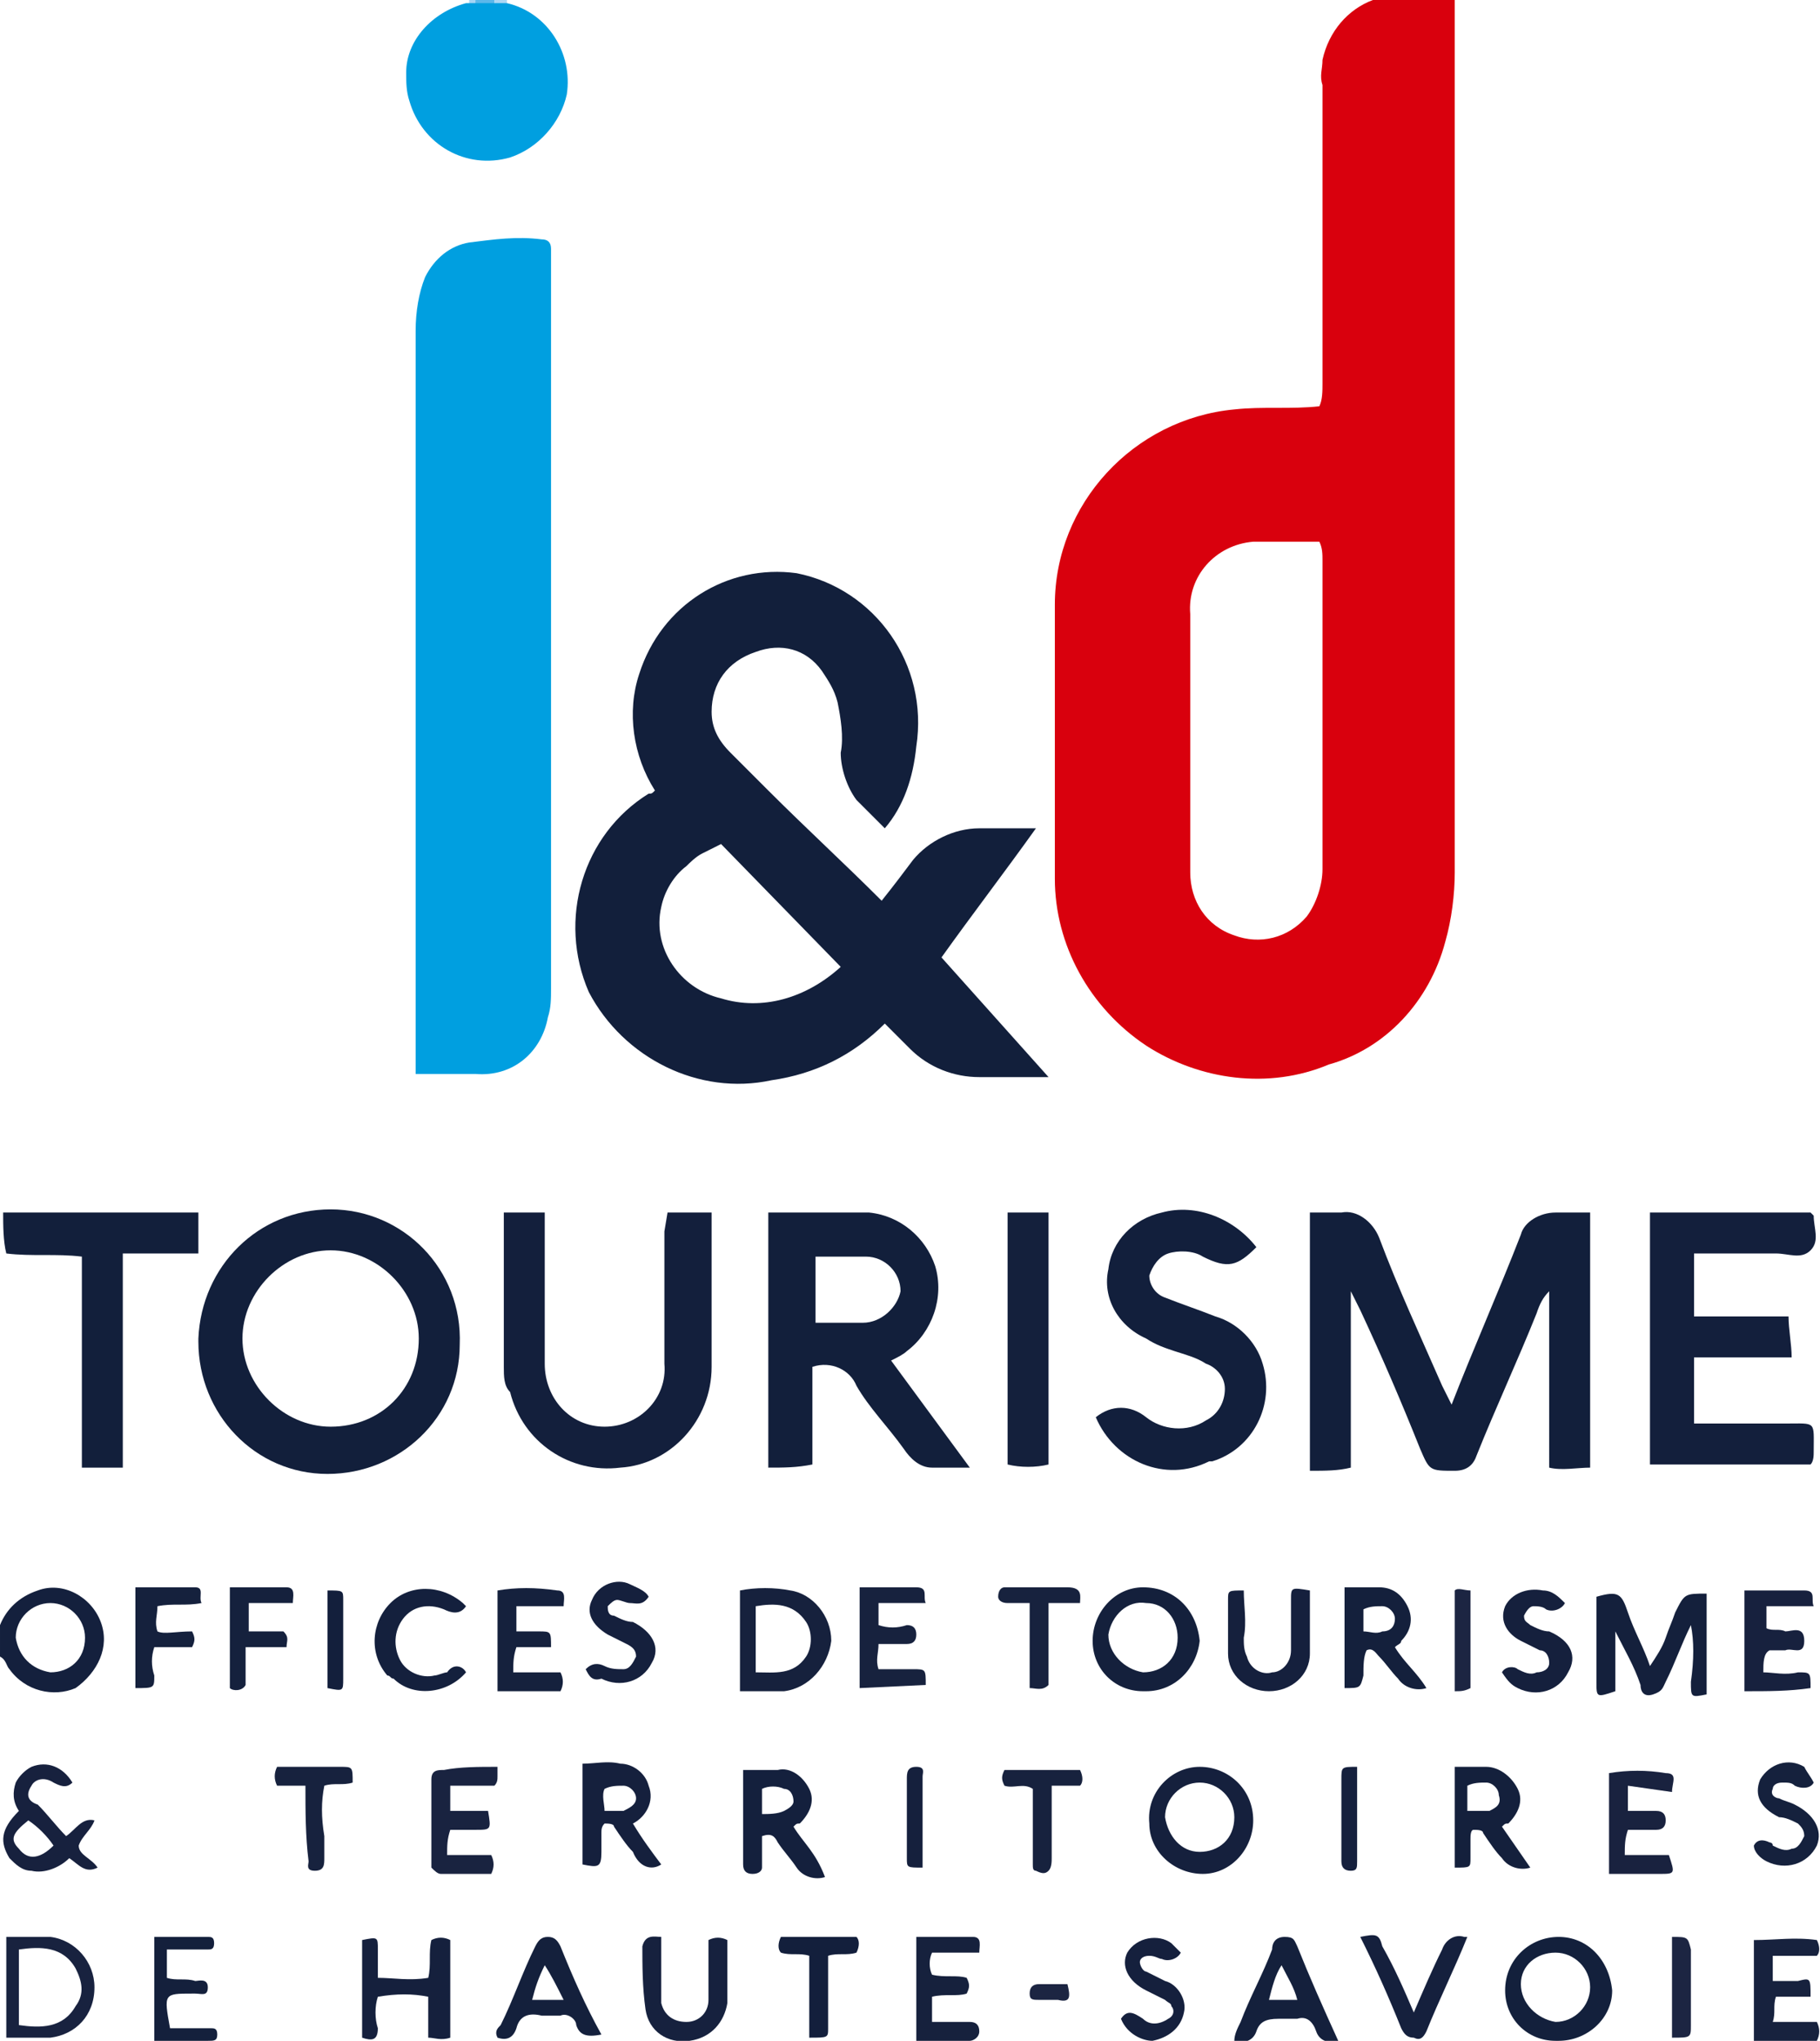<?xml version="1.0" encoding="utf-8"?>
<!-- Generator: Adobe Illustrator 24.2.3, SVG Export Plug-In . SVG Version: 6.00 Build 0)  -->
<svg version="1.1" id="Calque_1" xmlns="http://www.w3.org/2000/svg" xmlns:xlink="http://www.w3.org/1999/xlink" x="0px" y="0px"
	 viewBox="0 0 57.8 64.8" style="enable-background:new 0 0 57.8 64.8;" xml:space="preserve">
<style type="text/css">
	.st0{fill:#5BB7EA;}
	.st1{fill:#AAD6F4;}
	.st2{fill:#A5D4F4;}
	.st3{fill:#009FE0;}
	.st4{fill:#121F3B;}
	.st5{fill:#131F3C;}
	.st6{fill:#121F3C;}
	.st7{fill:#14203C;}
	.st8{fill:#192340;}
	.st9{fill:#15203D;}
	.st10{fill:#19223F;}
	.st11{fill:#17223E;}
	.st12{fill:#17213E;}
	.st13{fill:#16213E;}
	.st14{fill:#16213D;}
	.st15{fill:#15213D;}
	.st16{fill:#14203D;}
	.st17{fill:#1C2542;}
	.st18{fill:#D9000D;}
	.st19{fill:#13203C;}
	.st20{fill:#18223F;}
</style>
<g id="_5sfIfh.tif" transform="translate(-2006.269 1336.759)">
	<g id="Groupe_975" transform="translate(2006.269 -1336.759)">
		<path id="Tracé_234" class="st0" d="M15.1,0h0.6c0,0.1,0,0.1,0,0.2c0,0,0,0,0,0c-0.2,0.1-0.4,0.1-0.6,0C15,0.1,15,0.1,15.1,0
			C15.1,0,15.1,0,15.1,0z"/>
		<path id="Tracé_235" class="st1" d="M15.7,0.1c0,0,0-0.1,0-0.1h0.4c0,0,0,0.1,0,0.1C16,0.2,15.8,0.2,15.7,0.1
			C15.7,0.1,15.7,0.1,15.7,0.1z"/>
		<path id="Tracé_236" class="st2" d="M15.1,0c0,0,0,0.1,0,0.1c-0.1,0.1-0.2,0.1-0.2,0c0,0,0,0,0,0c0,0,0-0.1,0-0.1H15.1z"/>
		<path id="Tracé_237" class="st3" d="M13.2,34.1v-0.7c0-7.6,0-15.3,0-22.9c0-0.6,0.1-1.2,0.3-1.7c0.3-0.6,0.8-1,1.4-1.1
			c0.8-0.1,1.5-0.2,2.3-0.1c0.2,0,0.3,0.1,0.3,0.3c0,0,0,0.1,0,0.1c0,0.1,0,0.3,0,0.4c0,7.7,0,15.4,0,23c0,0.3,0,0.6-0.1,0.9
			c-0.2,1.1-1.1,1.9-2.3,1.8C14.6,34.1,13.9,34.1,13.2,34.1z"/>
		<path id="Tracé_238" class="st4" d="M41.6,38.5c0.3,0,0.7,0,1,0c0.5-0.1,1,0.3,1.2,0.8c0.6,1.6,1.3,3.1,2,4.7
			c0.1,0.2,0.2,0.4,0.3,0.6c0.7-1.8,1.5-3.6,2.2-5.4c0.1-0.4,0.6-0.7,1.1-0.7c0.3,0,0.7,0,1.1,0v8.1c-0.4,0-0.9,0.1-1.3,0V41
			c-0.2,0.2-0.3,0.4-0.4,0.7c-0.6,1.5-1.3,3-1.9,4.5c-0.1,0.3-0.3,0.5-0.7,0.5c-0.8,0-0.8,0-1.1-0.7c-0.6-1.5-1.2-2.9-1.9-4.4
			c-0.1-0.2-0.2-0.4-0.3-0.6v5.6c-0.4,0.1-0.8,0.1-1.3,0.1L41.6,38.5z"/>
		<path id="Tracé_239" class="st5" d="M52.4,46.5v-8h5.1c0,0,0.1,0.1,0.1,0.1c0,0.4,0.2,0.8-0.1,1.1s-0.7,0.1-1.1,0.1
			c-0.9,0-1.7,0-2.6,0v2h3c0,0.4,0.1,0.9,0.1,1.3h-3.1v2.1c1,0,2,0,2.9,0c1,0,0.9-0.1,0.9,0.9c0,0.1,0,0.3-0.1,0.4L52.4,46.5z"/>
		<path id="Tracé_240" class="st5" d="M21.2,38.5h1.4v1.4c0,1.2,0,2.4,0,3.5c0,1.7-1.3,3.1-2.9,3.2c-1.6,0.2-3.1-0.8-3.5-2.4
			C16,44,16,43.7,16,43.4c0-1.6,0-3.1,0-4.7c0-0.1,0-0.1,0-0.2c0.4,0,0.9,0,1.3,0v2.8c0,0.7,0,1.3,0,2c0,1.1,0.8,2,1.9,2
			c0,0,0,0,0,0c1.1,0,2-0.9,1.9-2c0,0,0,0,0,0c0-1.4,0-2.8,0-4.2L21.2,38.5z"/>
		<path id="Tracé_241" class="st6" d="M34.8,45c0.5-0.4,1.1-0.4,1.6,0c0.5,0.4,1.3,0.5,1.9,0.1c0.4-0.2,0.6-0.6,0.6-1
			c0-0.4-0.3-0.7-0.6-0.8c-0.3-0.2-0.7-0.3-1-0.4c-0.3-0.1-0.6-0.2-0.9-0.4c-0.9-0.4-1.4-1.3-1.2-2.2c0.1-0.9,0.8-1.6,1.7-1.8
			c1.1-0.3,2.3,0.2,3,1.1c-0.6,0.6-0.9,0.7-1.7,0.3c-0.3-0.2-0.8-0.2-1.1-0.1c-0.3,0.1-0.5,0.4-0.6,0.7c0,0.3,0.2,0.6,0.5,0.7
			c0.5,0.2,1.1,0.4,1.6,0.6c0.7,0.2,1.3,0.8,1.5,1.5c0.4,1.3-0.3,2.7-1.6,3.1c0,0,0,0-0.1,0C37,47.1,35.4,46.4,34.8,45z"/>
		<path id="Tracé_242" class="st3" d="M14.8,0.1l0.3,0h0.6h0.4c1.3,0.3,2.1,1.6,1.9,2.9c-0.2,0.9-0.9,1.7-1.8,2
			c-1.4,0.4-2.8-0.4-3.2-1.8c-0.1-0.3-0.1-0.6-0.1-0.9C12.9,1.3,13.7,0.4,14.8,0.1z"/>
		<path id="Tracé_243" class="st4" d="M2.6,46.6v-6.7c-0.8-0.1-1.6,0-2.4-0.1c-0.1-0.4-0.1-0.9-0.1-1.3h6.2v1.3H3.9v6.8L2.6,46.6z"
			/>
		<path id="Tracé_244" class="st7" d="M32,46.5v-8h1.3v8C32.9,46.6,32.4,46.6,32,46.5z"/>
		<path id="Tracé_245" class="st7" d="M53.7,51.6c-0.3,0.6-0.5,1.2-0.8,1.8c-0.1,0.2-0.1,0.3-0.4,0.4s-0.4-0.1-0.4-0.3
			c-0.2-0.6-0.5-1.1-0.8-1.7v1.9c-0.6,0.2-0.6,0.2-0.6-0.3c0-0.9,0-1.8,0-2.7c0.7-0.2,0.8-0.1,1,0.5c0.2,0.6,0.5,1.1,0.7,1.7
			c0.2-0.3,0.4-0.6,0.5-0.9c0.1-0.3,0.2-0.5,0.3-0.8c0.3-0.6,0.3-0.6,1-0.6v3.2c-0.5,0.1-0.5,0.1-0.5-0.4
			C53.8,52.7,53.8,52.1,53.7,51.6L53.7,51.6z"/>
		<path id="Tracé_246" class="st8" d="M15.8,56.1c0,0.1,0,0.2,0,0.3c0,0.1,0,0.2-0.1,0.3h-1.4v0.8h1.2c0.1,0.6,0.1,0.6-0.4,0.6
			c-0.2,0-0.5,0-0.8,0c-0.1,0.3-0.1,0.5-0.1,0.8h1.4c0.1,0.2,0.1,0.4,0,0.6H14c-0.1,0-0.2-0.1-0.3-0.2c0,0,0,0,0-0.1
			c0-0.9,0-1.8,0-2.7c0-0.3,0.2-0.3,0.4-0.3C14.6,56.1,15.2,56.1,15.8,56.1z"/>
		<path id="Tracé_247" class="st9" d="M13.6,64.7v-1.3c-0.5-0.1-1-0.1-1.6,0c-0.1,0.3-0.1,0.7,0,1c0,0.4-0.2,0.4-0.5,0.3v-3.1
			c0.5-0.1,0.5-0.1,0.5,0.3c0,0.3,0,0.6,0,0.9c0.5,0,1,0.1,1.6,0c0.1-0.4,0-0.8,0.1-1.2c0.2-0.1,0.4-0.1,0.6,0v3.1
			C14,64.8,13.8,64.7,13.6,64.7z"/>
		<path id="Tracé_248" class="st10" d="M51.7,56.7v0.8c0.3,0,0.6,0,0.9,0c0.2,0,0.3,0.1,0.3,0.3c0,0.2-0.1,0.3-0.3,0.3
			c-0.3,0-0.6,0-0.9,0c-0.1,0.3-0.1,0.5-0.1,0.8H53c0.2,0.6,0.2,0.6-0.3,0.6c-0.5,0-1.1,0-1.6,0v-3.2c0.6-0.1,1.2-0.1,1.8,0
			c0.4,0,0.2,0.3,0.2,0.6L51.7,56.7z"/>
		<path id="Tracé_249" class="st11" d="M57.5,63.4h-1.1c-0.1,0.3,0,0.5-0.1,0.8h1.4c0.1,0.2,0.1,0.4,0,0.6h-2v-3.2
			c0.7,0,1.3-0.1,2,0c0.1,0.2,0.1,0.4,0,0.5h-1.4v0.8c0.3,0,0.5,0,0.8,0C57.5,62.8,57.5,62.8,57.5,63.4z"/>
		<path id="Tracé_250" class="st11" d="M27.3,53.6v-3.2c0.6,0,1.2,0,1.8,0c0.4,0,0.2,0.3,0.3,0.5h-1.5v0.7c0.3,0.1,0.6,0.1,0.9,0
			c0.2,0,0.3,0.1,0.3,0.3s-0.1,0.3-0.3,0.3c-0.3,0-0.6,0-0.9,0c0,0.3-0.1,0.5,0,0.8c0.4,0,0.7,0,1.1,0c0.4,0,0.4,0,0.4,0.5
			L27.3,53.6z"/>
		<path id="Tracé_251" class="st12" d="M55.4,53.7v-3.2c0.6,0,1.2,0,1.9,0c0.4,0,0.2,0.3,0.3,0.5h-1.5v0.7c0.2,0.1,0.4,0,0.6,0.1
			c0.2,0,0.6-0.2,0.6,0.3s-0.4,0.2-0.6,0.3c-0.2,0-0.3,0-0.5,0C56,52.5,56,52.8,56,53.1c0.3,0,0.7,0.1,1.1,0c0.4,0,0.4,0,0.4,0.5
			C56.8,53.7,56.2,53.7,55.4,53.7z"/>
		<path id="Tracé_252" class="st13" d="M21,61.5c0,0.6,0,1.2,0,1.7c0,0.1,0,0.3,0,0.4c0.1,0.4,0.4,0.6,0.8,0.6
			c0.4,0,0.7-0.3,0.7-0.7c0-0.4,0-0.8,0-1.2c0-0.2,0-0.5,0-0.7c0.2-0.1,0.4-0.1,0.6,0c0,0.7,0,1.4,0,2c-0.1,0.6-0.5,1.1-1.2,1.2
			c-0.7,0.1-1.3-0.3-1.4-1c-0.1-0.7-0.1-1.4-0.1-2C20.5,61.4,20.8,61.5,21,61.5z"/>
		<path id="Tracé_253" class="st14" d="M29.6,63.4v0.8c0.4,0,0.8,0,1.2,0c0.2,0,0.3,0.1,0.3,0.3s-0.2,0.3-0.3,0.3
			c-0.6,0-1.1,0-1.7,0v-3.3c0.6,0,1.2,0,1.8,0c0.3,0,0.2,0.3,0.2,0.5h-1.5c-0.1,0.2-0.1,0.5,0,0.7c0.4,0.1,0.8,0,1.1,0.1
			c0.1,0.2,0.1,0.3,0,0.5C30.4,63.4,30,63.3,29.6,63.4z"/>
		<path id="Tracé_254" class="st9" d="M41.6,50.5c0,0.7,0,1.4,0,2c0,0.7-0.6,1.2-1.3,1.2c0,0,0,0,0,0c-0.7,0-1.3-0.5-1.3-1.2
			c0,0,0,0,0,0c0-0.6,0-1.1,0-1.7c0-0.3,0-0.3,0.5-0.3c0,0.5,0.1,1,0,1.5c0,0.2,0,0.4,0.1,0.6c0.1,0.4,0.5,0.6,0.8,0.5
			c0.3,0,0.6-0.3,0.6-0.7c0-0.5,0-1,0-1.6C41,50.4,41,50.4,41.6,50.5z"/>
		<path id="Tracé_255" class="st15" d="M17.8,53.1c0.1,0.2,0.1,0.4,0,0.6h-2v-3.2c0.6-0.1,1.2-0.1,1.9,0c0.3,0,0.2,0.3,0.2,0.5
			h-1.5c0,0.3,0,0.5,0,0.8c0.3,0,0.5,0,0.7,0c0.4,0,0.4,0,0.4,0.5h-1.1c-0.1,0.3-0.1,0.5-0.1,0.8L17.8,53.1z"/>
		<path id="Tracé_256" class="st16" d="M14.8,53.1c-0.6,0.7-1.7,0.8-2.3,0.2c-0.1,0-0.1-0.1-0.2-0.1c-0.6-0.7-0.5-1.7,0.1-2.3
			c0.6-0.6,1.6-0.6,2.3,0c0,0,0.1,0.1,0.1,0.1c-0.2,0.3-0.5,0.2-0.7,0.1c-0.5-0.2-1-0.1-1.3,0.3c-0.3,0.4-0.3,0.9-0.1,1.3
			c0.2,0.4,0.7,0.6,1.1,0.5c0.1,0,0.3-0.1,0.4-0.1C14.4,52.8,14.7,52.9,14.8,53.1z"/>
		<path id="Tracé_257" class="st9" d="M44.9,63.9c0.3-0.7,0.6-1.4,0.9-2c0.1-0.3,0.4-0.5,0.7-0.4c0,0,0.1,0,0.1,0
			c-0.4,1-0.9,2-1.3,3c-0.1,0.2-0.2,0.3-0.4,0.2c-0.2,0-0.3-0.1-0.4-0.3c-0.4-1-0.8-1.9-1.3-2.9c0.5-0.1,0.6-0.1,0.7,0.3
			C44.3,62.5,44.6,63.2,44.9,63.9z"/>
		<path id="Tracé_258" class="st9" d="M49.7,50.9c-0.1,0.2-0.4,0.3-0.6,0.2c-0.1-0.1-0.3-0.1-0.4-0.1c-0.1,0-0.2,0.1-0.3,0.3
			c0,0.2,0.1,0.2,0.2,0.3c0.2,0.1,0.4,0.2,0.6,0.2c0.7,0.3,0.9,0.8,0.6,1.3c-0.3,0.6-1,0.8-1.6,0.5c-0.2-0.1-0.3-0.2-0.5-0.5
			c0.1-0.2,0.4-0.2,0.5-0.1c0,0,0,0,0,0c0.2,0.1,0.4,0.2,0.6,0.1c0.2,0,0.4-0.1,0.4-0.3c0-0.2-0.1-0.4-0.3-0.4
			c-0.2-0.1-0.4-0.2-0.6-0.3c-0.4-0.2-0.7-0.6-0.5-1.1c0,0,0,0,0,0c0.2-0.4,0.7-0.6,1.2-0.5C49.3,50.5,49.5,50.7,49.7,50.9z"/>
		<path id="Tracé_259" class="st15" d="M57.6,56.6c-0.1,0.2-0.4,0.2-0.6,0.1c-0.1-0.1-0.2-0.1-0.4-0.1c-0.2,0-0.3,0.1-0.3,0.2
			c-0.1,0.2,0.1,0.3,0.2,0.3c0.2,0.1,0.3,0.1,0.5,0.2c0.6,0.3,0.9,0.8,0.7,1.3c-0.3,0.6-1,0.8-1.6,0.5c0,0,0,0,0,0
			c-0.2-0.1-0.4-0.3-0.4-0.5c0.1-0.2,0.3-0.2,0.5-0.1c0,0,0.1,0,0.1,0.1c0.2,0.1,0.4,0.2,0.6,0.1c0.2,0,0.3-0.2,0.4-0.4
			c0-0.2-0.1-0.3-0.2-0.4c-0.2-0.1-0.4-0.2-0.6-0.2c-0.6-0.3-0.8-0.7-0.6-1.2c0.3-0.5,0.9-0.7,1.4-0.4c0,0,0,0,0,0
			C57.4,56.3,57.5,56.4,57.6,56.6z"/>
		<path id="Tracé_260" class="st9" d="M35.6,64.1c0.2-0.3,0.4-0.2,0.7,0c0.2,0.2,0.5,0.2,0.8,0c0.2-0.1,0.2-0.3,0.1-0.4
			c0-0.1-0.1-0.1-0.2-0.2c-0.2-0.1-0.4-0.2-0.6-0.3c-0.6-0.3-0.8-0.8-0.6-1.2c0.3-0.5,1-0.6,1.4-0.3c0,0,0,0,0,0
			c0.1,0.1,0.2,0.2,0.3,0.3c-0.1,0.2-0.4,0.3-0.6,0.2c-0.1,0-0.2-0.1-0.4-0.1s-0.3,0.1-0.3,0.2c0,0.1,0.1,0.3,0.2,0.3
			c0.2,0.1,0.4,0.2,0.6,0.3c0.4,0.1,0.7,0.6,0.6,1c-0.1,0.5-0.5,0.8-1,0.9C36.3,64.8,35.8,64.6,35.6,64.1z"/>
		<path id="Tracé_261" class="st9" d="M18.6,53c0.2-0.2,0.4-0.2,0.6-0.1c0.2,0.1,0.4,0.1,0.6,0.1c0.2,0,0.3-0.2,0.4-0.4
			c0-0.2-0.1-0.3-0.3-0.4c-0.2-0.1-0.4-0.2-0.6-0.3c-0.5-0.3-0.7-0.7-0.5-1.1c0.2-0.5,0.8-0.7,1.2-0.5c0.2,0.1,0.5,0.2,0.6,0.4
			c-0.2,0.3-0.4,0.2-0.6,0.2c-0.1,0-0.3-0.1-0.4-0.1c-0.1,0-0.2,0.1-0.3,0.2c0,0.1,0,0.3,0.2,0.3c0.2,0.1,0.4,0.2,0.6,0.2
			c0.6,0.3,0.9,0.8,0.6,1.3c-0.3,0.6-1,0.8-1.6,0.5c0,0,0,0,0,0C18.8,53.4,18.7,53.2,18.6,53z"/>
		<path id="Tracé_262" class="st15" d="M7.3,53.6v-3.2c0.6,0,1.2,0,1.8,0c0.3,0,0.2,0.3,0.2,0.5H7.9v0.9H9c0.2,0.2,0.1,0.3,0.1,0.5
			H7.8v1.2C7.7,53.7,7.4,53.7,7.3,53.6z"/>
		<path id="Tracé_263" class="st15" d="M6.1,51.8c0.1,0.2,0.1,0.3,0,0.5H4.9c-0.1,0.3-0.1,0.6,0,0.9c0,0.4,0,0.4-0.6,0.4v-3.2
			c0.6,0,1.2,0,1.9,0c0.3,0,0.1,0.3,0.2,0.5c-0.5,0.1-0.9,0-1.4,0.1c0,0.3-0.1,0.5,0,0.8C5.2,51.9,5.6,51.8,6.1,51.8z"/>
		<path id="Tracé_264" class="st11" d="M34.3,50.9h-1v2.6c-0.2,0.2-0.4,0.1-0.6,0.1v-2.7c-0.3,0-0.5,0-0.7,0
			c-0.2,0-0.3-0.1-0.3-0.2c0-0.2,0.1-0.3,0.2-0.3c0.7,0,1.4,0,2,0C34.4,50.4,34.3,50.7,34.3,50.9z"/>
		<path id="Tracé_265" class="st7" d="M4.9,64.8v-3.3c0.6,0,1.2,0,1.7,0c0.1,0,0.2,0,0.2,0.2s-0.1,0.2-0.2,0.2c-0.4,0-0.9,0-1.3,0
			v0.9c0.3,0.1,0.6,0,0.9,0.1c0.1,0,0.4-0.1,0.4,0.2c0,0.3-0.2,0.2-0.4,0.2c0,0,0,0-0.1,0c-0.9,0-0.9,0-0.7,1.1c0.4,0,0.8,0,1.3,0
			c0.1,0,0.2,0,0.2,0.2s-0.1,0.2-0.3,0.2L4.9,64.8z"/>
		<path id="Tracé_266" class="st11" d="M33.4,56.7c0,0.8,0,1.5,0,2.3c0,0.1,0,0.3-0.1,0.4c-0.1,0.1-0.2,0.1-0.4,0
			c-0.1,0-0.1-0.1-0.1-0.2c0-0.6,0-1.1,0-1.7v-0.7c-0.3-0.2-0.6,0-0.9-0.1c-0.1-0.2-0.1-0.3,0-0.5h2.4c0.1,0.2,0.1,0.4,0,0.5
			L33.4,56.7z"/>
		<path id="Tracé_267" class="st11" d="M9.7,56.7H8.8c-0.1-0.2-0.1-0.4,0-0.6c0.7,0,1.4,0,2,0c0.4,0,0.4,0,0.4,0.5
			c-0.3,0.1-0.6,0-0.9,0.1c-0.1,0.5-0.1,1,0,1.6c0,0.2,0,0.5,0,0.7c0,0.2,0,0.4-0.3,0.4c-0.3,0-0.2-0.2-0.2-0.3
			C9.7,58.3,9.7,57.5,9.7,56.7z"/>
		<path id="Tracé_268" class="st5" d="M25.7,64.7v-2.6c-0.3-0.1-0.6,0-0.9-0.1c-0.1-0.1-0.1-0.3,0-0.5h2.4c0.1,0.1,0.1,0.3,0,0.5
			c-0.3,0.1-0.6,0-0.9,0.1c0,0.8,0,1.5,0,2.3C26.3,64.7,26.3,64.7,25.7,64.7z"/>
		<path id="Tracé_269" class="st17" d="M46.7,53.6c-0.2,0.1-0.3,0.1-0.5,0.1v-3.2c0.1-0.1,0.3,0,0.5,0V53.6z"/>
		<path id="Tracé_270" class="st17" d="M53.1,61.5c0.5,0,0.5,0,0.6,0.4c0,0.8,0,1.6,0,2.4c0,0.4,0,0.4-0.6,0.4L53.1,61.5z"/>
		<path id="Tracé_271" class="st9" d="M29.3,59.3c-0.5,0-0.5,0-0.5-0.3c0-0.8,0-1.7,0-2.5c0-0.2,0-0.4,0.3-0.4
			c0.3,0,0.2,0.2,0.2,0.3C29.3,57.4,29.3,58.3,29.3,59.3z"/>
		<path id="Tracé_272" class="st9" d="M43.1,56.1c0,1,0,2,0,3c0,0.2,0,0.3-0.2,0.3s-0.3-0.1-0.3-0.3c0-0.6,0-1.2,0-1.9
			c0-0.2,0-0.5,0-0.7C42.6,56.1,42.6,56.1,43.1,56.1z"/>
		<path id="Tracé_273" class="st5" d="M10.4,50.5c0.5,0,0.5,0,0.5,0.3c0,0.8,0,1.7,0,2.5c0,0.4,0,0.4-0.5,0.3V50.5z"/>
		<path id="Tracé_274" class="st17" d="M33.9,63c0.1,0.4,0.1,0.6-0.3,0.5c-0.2,0-0.4,0-0.6,0c-0.2,0-0.3,0-0.3-0.2s0.1-0.3,0.3-0.3
			C33.3,63,33.6,63,33.9,63z"/>
		<path id="Tracé_275" class="st18" d="M46.2,0.6c0-0.2,0-0.4,0-0.6h-2.6c-0.8,0.3-1.4,1-1.6,1.9c0,0.3-0.1,0.5,0,0.8
			c0,3.2,0,6.3,0,9.5c0,0.2,0,0.5-0.1,0.7c-0.9,0.1-1.8,0-2.7,0.1c-3.2,0.3-5.7,3-5.7,6.2c0,2.9,0,5.8,0,8.7c0,2.1,1.1,4.1,2.9,5.3
			c1.7,1.1,3.9,1.4,5.8,0.6c1.8-0.5,3.2-2,3.7-3.9c0.2-0.7,0.3-1.5,0.3-2.2C46.2,18.6,46.2,9.6,46.2,0.6z M42,27.6
			c0,0.5-0.2,1.1-0.5,1.5c-0.6,0.7-1.5,0.9-2.3,0.6c-0.9-0.3-1.4-1.1-1.4-2c0-1.3,0-2.7,0-4c0-1.4,0-2.8,0-4.2
			c-0.1-1.2,0.8-2.2,2-2.3c0.1,0,0.2,0,0.3,0c0.6,0,1.2,0,1.8,0c0.1,0.2,0.1,0.4,0.1,0.6C42,21,42,24.3,42,27.6L42,27.6z"/>
		<path id="Tracé_276" class="st16" d="M3.2,51.5c-0.3-0.8-1.2-1.3-2-1c-0.6,0.2-1,0.6-1.2,1.1v1c0.2,0.1,0.2,0.3,0.3,0.4
			c0.5,0.7,1.4,0.9,2.1,0.6C3.1,53.1,3.5,52.3,3.2,51.5z M1.6,53.1c-0.6-0.1-1-0.5-1.1-1.1c0-0.6,0.5-1.1,1.1-1.1
			c0.6,0,1.1,0.5,1.1,1.1C2.7,52.7,2.2,53.1,1.6,53.1L1.6,53.1z"/>
		<path id="Tracé_277" class="st4" d="M29.9,30.4c1-1.4,2-2.7,3-4.1c-0.7,0-1.2,0-1.8,0c-0.8,0-1.6,0.4-2.1,1
			c-0.3,0.4-0.6,0.8-1,1.3c-1.2-1.2-2.4-2.3-3.6-3.5c-0.4-0.4-0.8-0.8-1.2-1.2c-0.4-0.4-0.6-0.8-0.6-1.3c0-0.9,0.5-1.6,1.4-1.9
			c0.8-0.3,1.6-0.1,2.1,0.6c0.2,0.3,0.4,0.6,0.5,1c0.1,0.5,0.2,1.1,0.1,1.6c0,0.5,0.2,1.1,0.5,1.5c0.3,0.3,0.6,0.6,0.9,0.9
			c0.6-0.7,0.9-1.6,1-2.6c0.4-2.6-1.3-5-3.8-5.5c-2.2-0.3-4.3,1-5,3.2c-0.4,1.2-0.2,2.6,0.5,3.7c-0.1,0.1-0.1,0.1-0.2,0.1
			c-2.1,1.3-2.9,4-1.9,6.3c1.1,2.1,3.5,3.3,5.8,2.8c1.4-0.2,2.6-0.8,3.6-1.8c0.3,0.3,0.5,0.5,0.8,0.8c0.6,0.6,1.4,0.9,2.2,0.9
			c0.7,0,1.4,0,2.2,0L29.9,30.4z M22.9,31.7c-1.3-0.3-2.2-1.6-1.9-2.9c0.1-0.5,0.4-1,0.8-1.3c0.1-0.1,0.3-0.3,0.5-0.4
			c0.2-0.1,0.4-0.2,0.6-0.3l3.8,3.9C25.6,31.7,24.2,32.1,22.9,31.7L22.9,31.7z"/>
		<path id="Tracé_278" class="st4" d="M10.5,38.4c-2.3,0-4.1,1.8-4.2,4.1c0,0,0,0,0,0.1c0,2.3,1.8,4.2,4.1,4.2c0,0,0,0,0,0
			c2.3,0,4.2-1.8,4.2-4.1c0,0,0,0,0,0C14.7,40.3,12.8,38.4,10.5,38.4C10.6,38.4,10.6,38.4,10.5,38.4z M10.5,45.3
			c-1.5,0-2.8-1.3-2.8-2.8c0-1.5,1.3-2.8,2.8-2.8c1.5,0,2.8,1.3,2.8,2.8C13.3,44.1,12.1,45.3,10.5,45.3L10.5,45.3z"/>
		<path id="Tracé_279" class="st4" d="M28.3,43.2c0.2-0.1,0.4-0.2,0.5-0.3c0.8-0.6,1.2-1.7,0.9-2.7c-0.3-0.9-1.1-1.6-2.1-1.7
			c-1.1,0-2.1,0-3.2,0v8.1c0.5,0,0.9,0,1.4-0.1v-3.1c0.6-0.2,1.2,0.1,1.4,0.6c0.4,0.7,1,1.3,1.5,2c0.2,0.3,0.5,0.6,0.9,0.6
			c0.4,0,0.8,0,1.2,0L28.3,43.2z M27.4,42c-0.1,0-0.2,0-0.2,0h-1.3v-2.1c0.5,0,1.1,0,1.6,0c0.6,0,1.1,0.5,1.1,1.1
			C28.5,41.5,28,42,27.4,42L27.4,42z"/>
		<path id="Tracé_280" class="st14" d="M25.1,50.5c-0.5-0.1-1.1-0.1-1.6,0v3.2c0.5,0,0.9,0,1.4,0c0.8-0.1,1.4-0.8,1.5-1.6
			C26.4,51.3,25.8,50.6,25.1,50.5z M25.6,52.6c-0.4,0.6-1,0.5-1.6,0.5c0-0.7,0-1.4,0-2.1c0.6-0.1,1.2-0.1,1.6,0.5
			C25.8,51.8,25.8,52.3,25.6,52.6L25.6,52.6z"/>
		<path id="Tracé_281" class="st9" d="M38.1,56.1c-0.9,0-1.7,0.8-1.6,1.8c0,0.9,0.8,1.6,1.7,1.6c0.9,0,1.6-0.8,1.6-1.7
			C39.8,56.8,39,56.1,38.1,56.1z M38.1,58.8c-0.6,0-1-0.5-1.1-1.1c0-0.6,0.5-1.1,1.1-1.1c0.6,0,1.1,0.5,1.1,1.1c0,0,0,0,0,0
			C39.2,58.4,38.7,58.8,38.1,58.8C38.1,58.8,38.1,58.8,38.1,58.8L38.1,58.8z"/>
		<path id="Tracé_282" class="st7" d="M36.3,50.4c-0.9,0-1.6,0.8-1.6,1.7c0,0.9,0.7,1.6,1.6,1.6c0,0,0,0,0.1,0
			c0.9,0,1.6-0.7,1.7-1.6c0,0,0,0,0,0C38,51.1,37.3,50.4,36.3,50.4C36.3,50.4,36.3,50.4,36.3,50.4z M36.3,53.1
			c-0.6-0.1-1.1-0.6-1.1-1.2c0.1-0.6,0.6-1.1,1.2-1c0.6,0,1,0.5,1,1.1C37.4,52.7,36.9,53.1,36.3,53.1L36.3,53.1z"/>
		<path id="Tracé_283" class="st19" d="M49.5,61.5c-0.9,0-1.7,0.7-1.7,1.7c0,0,0,0,0,0c0,0.9,0.7,1.6,1.6,1.6c0,0,0,0,0.1,0
			c0.9,0,1.7-0.7,1.7-1.6c0,0,0,0,0,0C51.1,62.2,50.4,61.5,49.5,61.5L49.5,61.5z M49.4,64.2c-0.6-0.1-1.1-0.6-1.1-1.2
			c0-0.6,0.5-1,1.1-1c0.6,0,1.1,0.5,1.1,1.1C50.5,63.7,50,64.2,49.4,64.2z"/>
		<path id="Tracé_284" class="st9" d="M21,59.2c-0.3-0.4-0.6-0.8-0.9-1.3c0.4-0.2,0.7-0.7,0.5-1.2c-0.1-0.4-0.5-0.7-0.9-0.7
			c-0.4-0.1-0.8,0-1.2,0v3.2c0.5,0.1,0.6,0.1,0.6-0.4c0-0.2,0-0.4,0-0.6c0-0.1,0-0.2,0.1-0.3c0.1,0,0.3,0,0.3,0.1
			c0.2,0.3,0.4,0.6,0.6,0.8C20.3,59.3,20.7,59.4,21,59.2C21,59.3,21,59.3,21,59.2z M19.8,57.5c-0.2,0-0.4,0-0.6,0
			c0-0.2-0.1-0.5,0-0.7c0.2-0.1,0.4-0.1,0.6-0.1c0.2,0,0.4,0.2,0.4,0.4C20.2,57.3,20,57.4,19.8,57.5L19.8,57.5z"/>
		<path id="Tracé_285" class="st7" d="M44.3,52.3c0.1-0.1,0.2-0.1,0.2-0.2c0.3-0.3,0.4-0.7,0.2-1.1c-0.2-0.4-0.5-0.6-0.9-0.6
			c-0.4,0-0.7,0-1.1,0v3.2c0.5,0,0.5,0,0.6-0.4c0-0.3,0-0.6,0.1-0.8c0.2-0.1,0.3,0.1,0.4,0.2c0.2,0.2,0.4,0.5,0.6,0.7
			c0.2,0.3,0.6,0.4,0.9,0.3C45,53.1,44.6,52.8,44.3,52.3z M43.9,51.8c-0.2,0.1-0.4,0-0.6,0c0-0.2,0-0.5,0-0.7
			c0.2-0.1,0.4-0.1,0.6-0.1c0.2,0,0.4,0.2,0.4,0.4C44.3,51.6,44.2,51.8,43.9,51.8L43.9,51.8z"/>
		<path id="Tracé_286" class="st7" d="M47.7,58c0.1-0.1,0.1-0.1,0.2-0.1c0.3-0.3,0.5-0.7,0.3-1.1c-0.2-0.4-0.6-0.7-1-0.7
			c-0.3,0-0.7,0-1,0v3.2c0.5,0,0.5,0,0.5-0.3c0-0.2,0-0.4,0-0.6c0-0.1,0-0.3,0.1-0.3c0.1,0,0.3,0,0.3,0.1c0.2,0.3,0.4,0.6,0.6,0.8
			c0.2,0.3,0.6,0.4,0.9,0.3L47.7,58z M47.3,57.5c-0.2,0-0.5,0-0.7,0v-0.8c0.2-0.1,0.4-0.1,0.6-0.1c0.2,0,0.4,0.2,0.4,0.4
			C47.7,57.3,47.5,57.4,47.3,57.5L47.3,57.5z"/>
		<path id="Tracé_287" class="st16" d="M25.2,58c0.1-0.1,0.1-0.1,0.2-0.1c0.3-0.3,0.5-0.7,0.3-1.1c-0.2-0.4-0.6-0.7-1-0.6
			c-0.3,0-0.7,0-1.1,0c0,1,0,2,0,3c0,0.2,0.1,0.3,0.3,0.3s0.3-0.1,0.3-0.2c0-0.3,0-0.7,0-1c0.3-0.1,0.4,0,0.5,0.2
			c0.2,0.3,0.4,0.5,0.6,0.8c0.2,0.3,0.6,0.4,0.9,0.3C25.9,58.8,25.5,58.5,25.2,58z M24.9,57.5c-0.2,0.1-0.5,0.1-0.7,0.1v-0.8
			c0.2-0.1,0.5-0.1,0.7,0c0.2,0,0.3,0.2,0.3,0.4C25.2,57.3,25.1,57.4,24.9,57.5L24.9,57.5z"/>
		<path id="Tracé_288" class="st7" d="M17.8,61.8c-0.1-0.2-0.2-0.3-0.4-0.3c-0.2,0-0.3,0.1-0.4,0.3c-0.4,0.8-0.7,1.7-1.1,2.5
			c-0.1,0.1-0.2,0.2-0.1,0.4c0.3,0.1,0.5,0,0.6-0.3c0.1-0.4,0.4-0.5,0.8-0.4c0.2,0,0.4,0,0.6,0c0.2-0.1,0.5,0.1,0.5,0.3c0,0,0,0,0,0
			c0.1,0.3,0.3,0.4,0.8,0.3C18.6,63.7,18.2,62.8,17.8,61.8z M16.9,63.5c0.1-0.4,0.2-0.7,0.4-1.1c0.2,0.3,0.4,0.7,0.6,1.1
			C17.6,63.5,17.3,63.5,16.9,63.5z"/>
		<path id="Tracé_289" class="st7" d="M41.2,61.8c-0.1-0.2-0.1-0.3-0.4-0.3c-0.3,0-0.4,0.2-0.4,0.4c-0.3,0.8-0.7,1.5-1,2.3
			c-0.1,0.2-0.2,0.4-0.2,0.6c0.3,0.1,0.6,0,0.7-0.3c0.1-0.3,0.3-0.4,0.7-0.4c0.2,0,0.4,0,0.6,0c0.3-0.1,0.5,0.1,0.6,0.4
			c0.1,0.3,0.4,0.4,0.7,0.3C42,63.7,41.6,62.8,41.2,61.8z M40.3,63.5c0.1-0.4,0.2-0.8,0.4-1.1c0.2,0.4,0.4,0.7,0.5,1.1
			C41,63.5,40.7,63.5,40.3,63.5L40.3,63.5z"/>
		<path id="Tracé_290" class="st20" d="M1.6,61.5c-0.5,0-0.9,0-1.4,0v3.2c0.5,0,0.9,0,1.4,0C2.4,64.6,3,64,3,63.1
			C3,62.3,2.4,61.6,1.6,61.5z M2.4,63.7c-0.4,0.7-1.1,0.7-1.8,0.6v-2.4c0.7-0.1,1.4-0.1,1.8,0.6C2.6,62.9,2.7,63.3,2.4,63.7z"/>
		<path id="Tracé_291" class="st12" d="M2.5,58.6c0.1-0.3,0.4-0.5,0.5-0.8c-0.4-0.1-0.6,0.3-0.9,0.5c-0.3-0.3-0.6-0.7-0.9-1
			C0.9,57.2,0.8,57,1,56.7c0.1-0.2,0.4-0.3,0.7-0.1c0.2,0.1,0.4,0.2,0.6,0C2,56.1,1.5,55.9,1,56.1c0,0,0,0,0,0
			c-0.2,0.1-0.4,0.3-0.5,0.5c-0.1,0.3-0.1,0.6,0.1,0.9C0,58.1,0,58.5,0.3,59c0.2,0.2,0.4,0.4,0.7,0.4c0.4,0.1,0.9-0.1,1.2-0.4
			c0.3,0.2,0.5,0.5,0.9,0.3C2.9,59,2.5,58.9,2.5,58.6z M0.6,58.7c-0.3-0.3-0.2-0.5,0.3-0.9c0.3,0.2,0.6,0.5,0.8,0.8
			C1.3,59,0.9,59.1,0.6,58.7L0.6,58.7z"/>
	</g>
</g>
</svg>
